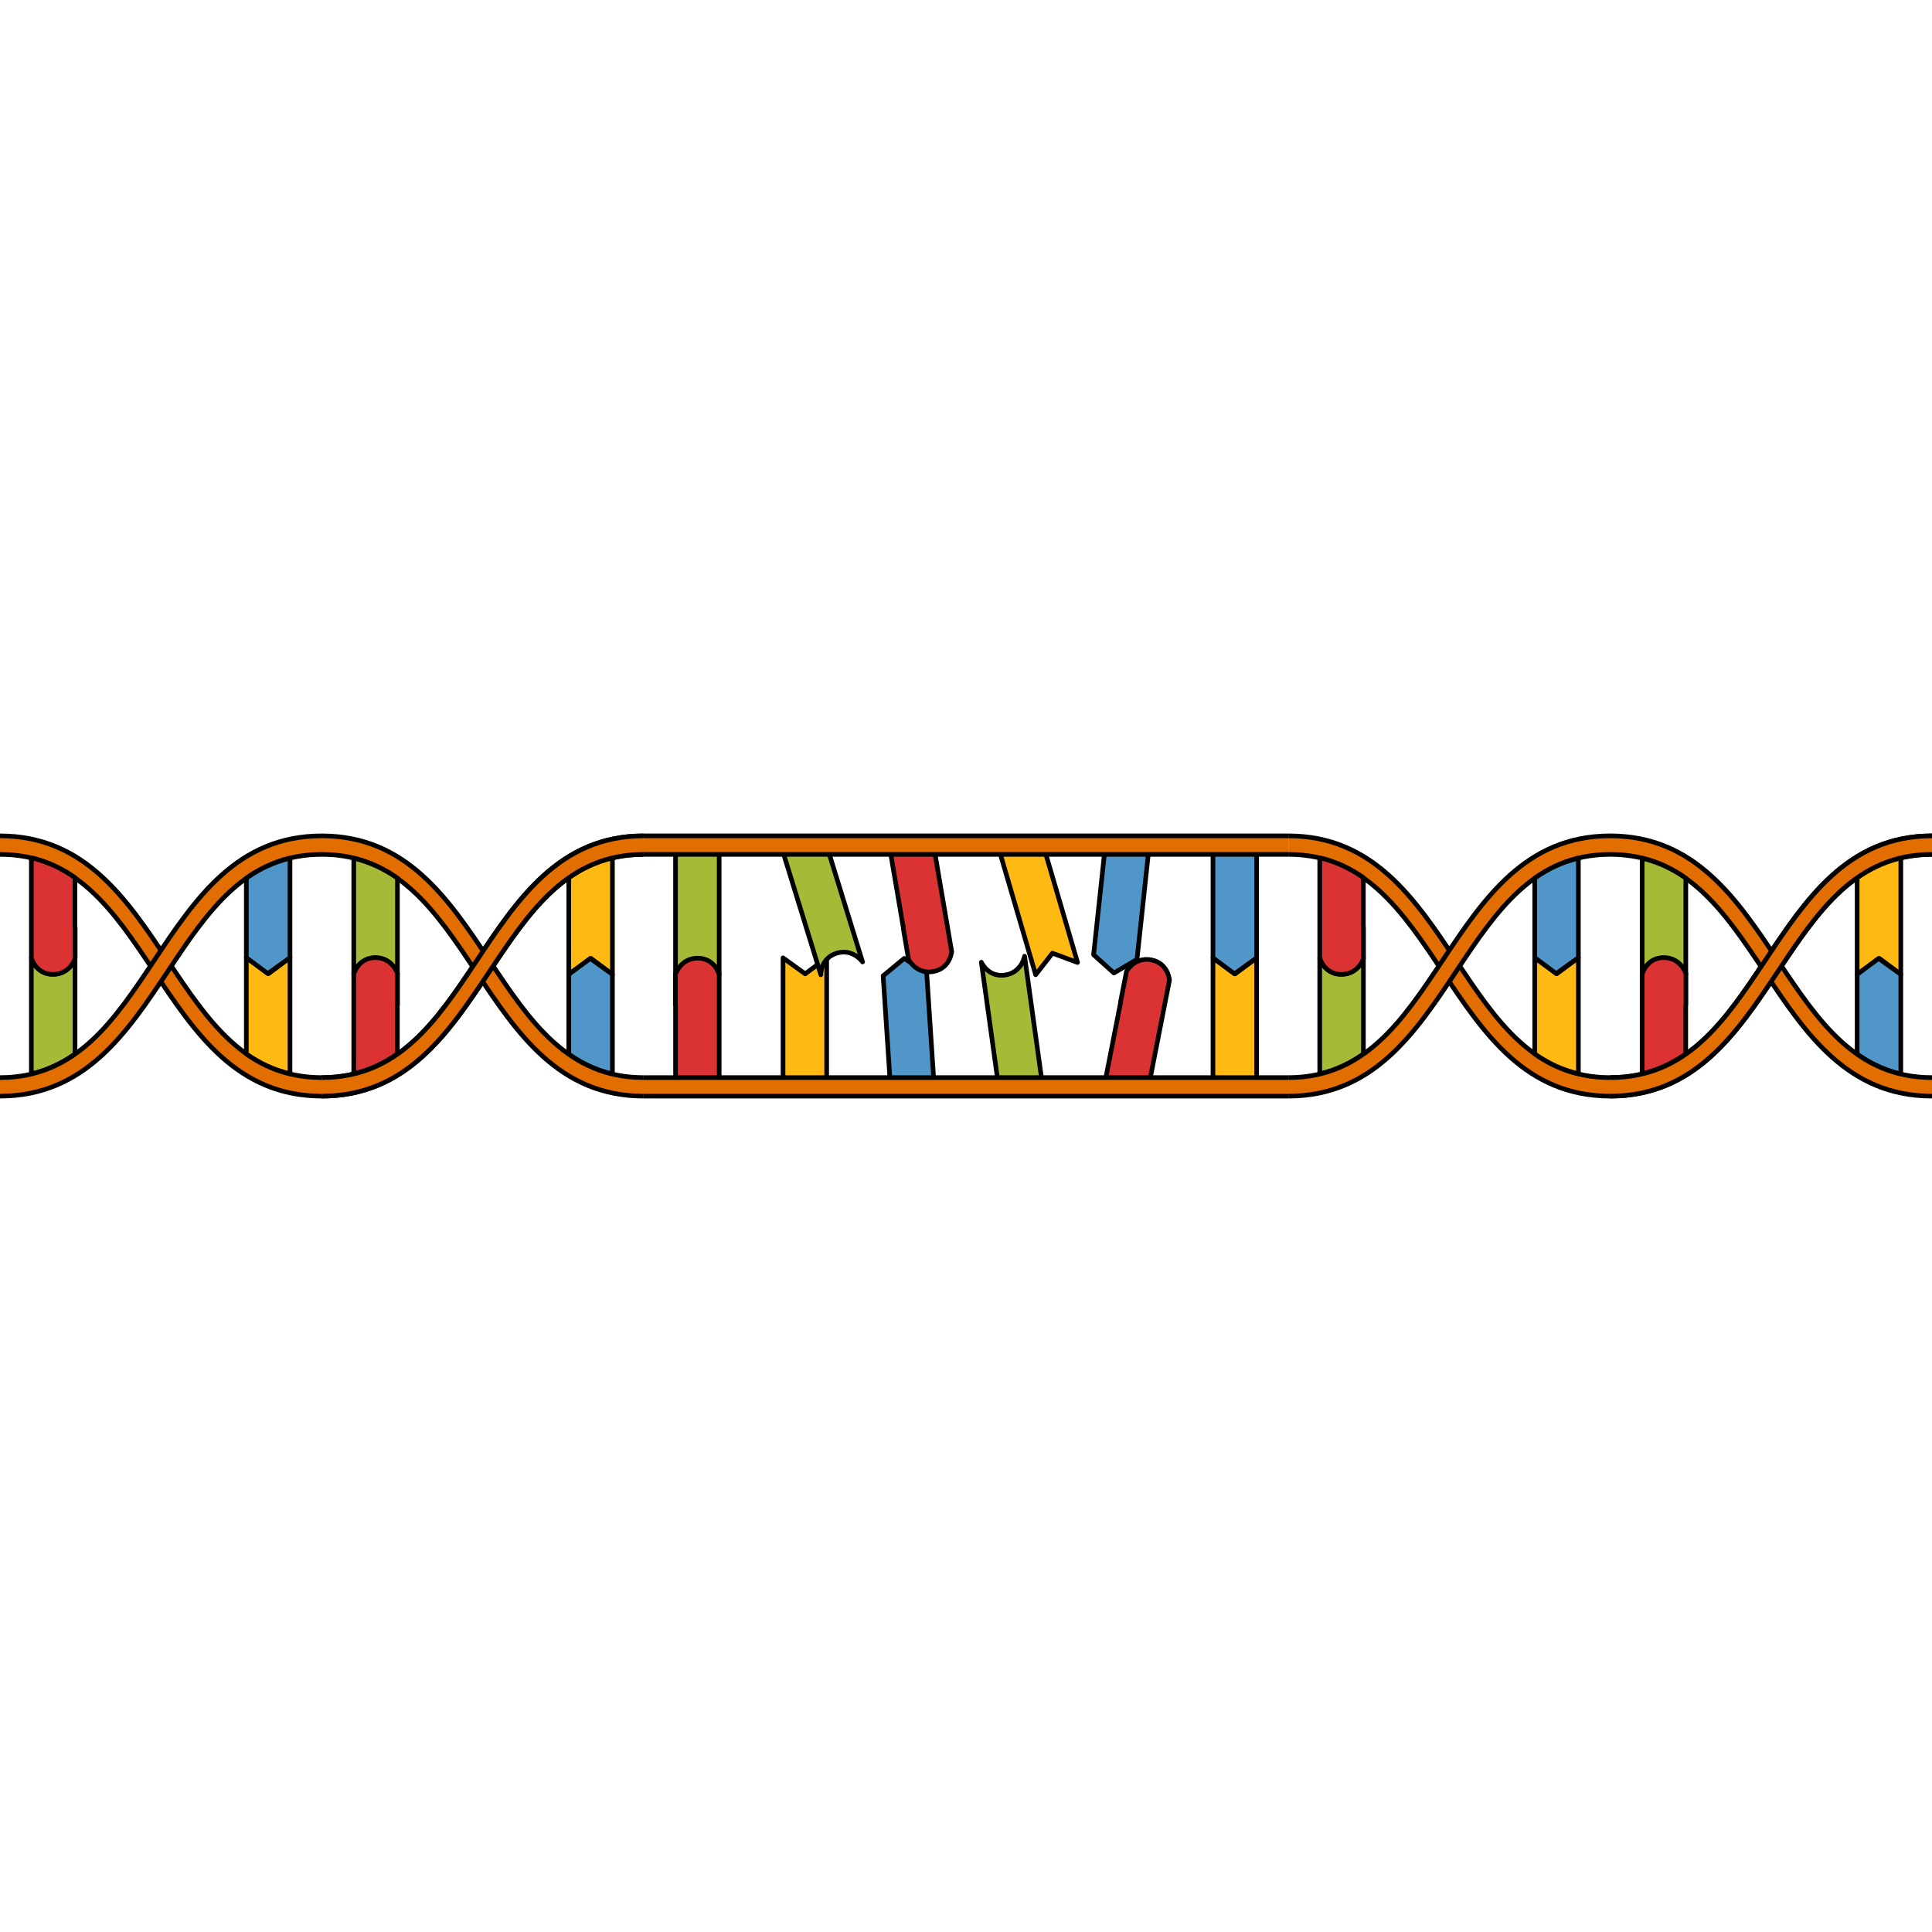 <?xml version="1.0" encoding="utf-8"?>
<!-- Created by: Science Figures, www.sciencefigures.org, Generator: Science Figures Editor -->
<!DOCTYPE svg PUBLIC "-//W3C//DTD SVG 1.1//EN" "http://www.w3.org/Graphics/SVG/1.1/DTD/svg11.dtd">
<svg version="1.1" id="Layer_1" xmlns="http://www.w3.org/2000/svg" xmlns:xlink="http://www.w3.org/1999/xlink" 
	 width="800px" height="800px" viewBox="0 0 312.809 42.888" enable-background="new 0 0 312.809 42.888"
	 xml:space="preserve">
<g>
	<g>
		<g>
			<g>
				<g>
					<g>
						
							<path fill="#DB3333" stroke="#000000" stroke-width="0.75" stroke-linecap="round" stroke-linejoin="round" stroke-miterlimit="10" d="
							M116.414,22.759v-0.047c0,0-0.721-2.585-3.48-2.585s-3.584,2.585-3.584,2.585v5.029h0.029c0,6.834,0-0.107,0,12.531
							c2.209,0.926,5.299,0.926,7.066,0c0-14.807,0-2.707,0-17.514H116.414z"/>
					</g>
					<g>
						
							<path fill="#FEB913" stroke="#000000" stroke-width="0.75" stroke-linecap="round" stroke-linejoin="round" stroke-miterlimit="10" d="
							M126.779,20.127l3.584,2.585l3.482-2.585c0,14.837,0,5.31,0,20.148c-2.209,0.926-5.299,0.926-7.066,0
							C126.779,25.468,126.779,34.933,126.779,20.127z"/>
					</g>
					<g>
						<g>
							
								<path fill="#A6BA38" stroke="#000000" stroke-width="0.75" stroke-linecap="round" stroke-linejoin="round" stroke-miterlimit="10" d="
								M162.695,22.912c2.733-0.38,3.193-3.056,3.193-3.056c2.039,14.665,0.736,5.29,2.775,19.956
								c-0.211,0.149-0.443,0.285-0.695,0.41c-0.042,0.021-0.091,0.036-0.135,0.057c-0.22,0.102-0.446,0.197-0.688,0.279
								c-0.022,0.008-0.046,0.014-0.067,0.021c-1.637,0.543-3.722,0.654-5.415,0.206c-2.043-14.696-0.73-5.259-2.774-19.956
								C158.89,20.829,159.962,23.291,162.695,22.912z"/>
						</g>
					</g>
					<g>
						
							<path fill="#5096C9" stroke="#000000" stroke-width="0.75" stroke-linecap="round" stroke-linejoin="round" stroke-miterlimit="10" d="
							M142.988,23.034l3.405-2.817l3.646,2.35c0.979,14.806,0.176,2.67,1.156,17.476c-2.144,1.07-5.227,1.273-7.051,0.467
							C143.167,25.735,143.966,37.808,142.988,23.034z"/>
					</g>
					<g>
						
							<path fill="#DB3333" stroke="#000000" stroke-width="0.75" stroke-linecap="round" stroke-linejoin="round" stroke-miterlimit="10" d="
							M189.322,23.704l0.009-0.045c0,0-0.211-2.677-2.918-3.208c-2.709-0.53-4.015,1.849-4.015,1.849l-0.968,4.935l0.028,0.006
							c-1.314,6.705,0.021-0.105-2.411,12.297c1.99,1.334,5.021,1.928,6.935,1.36c2.849-14.53,0.521-2.657,3.37-17.187
							L189.322,23.704z"/>
					</g>
					<g>
						
							<path fill="#FEB913" stroke="#000000" stroke-width="0.75" stroke-linecap="round" stroke-linejoin="round" stroke-miterlimit="10" d="
							M196.393,20.127l3.584,2.585l3.482-2.585c0,14.837,0,5.31,0,20.148c-2.209,0.926-5.299,0.926-7.066,0
							C196.393,25.468,196.393,34.933,196.393,20.127z"/>
					</g>
				</g>
			</g>
			<g>
				<g>
					<g>
						<g>
							
								<path fill="#A6BA38" stroke="#000000" stroke-width="0.75" stroke-linecap="round" stroke-linejoin="round" stroke-miterlimit="10" d="
								M135.465,19.369c2.638-0.813,4.188,1.415,4.188,1.415c-4.361-14.15-1.574-5.104-5.935-19.254
								c-0.254-0.046-0.522-0.071-0.803-0.077c-0.047-0.001-0.098,0.005-0.146,0.006c-0.241,0-0.487,0.009-0.742,0.037
								c-0.023,0.002-0.045,0.007-0.068,0.01c-1.714,0.201-3.648,0.982-4.993,2.104c4.371,14.18,1.564,5.074,5.934,19.255
								C132.898,22.867,132.828,20.182,135.465,19.369z"/>
						</g>
					</g>
					<g>
						
							<path fill="#5096C9" stroke="#000000" stroke-width="0.75" stroke-linecap="round" stroke-linejoin="round" stroke-miterlimit="10" d="
							M203.459,20.127l-3.584,2.585l-3.482-2.585c0-14.838,0-2.676,0-17.514c2.209-0.926,5.299-0.926,7.066,0
							C203.459,17.42,203.459,5.32,203.459,20.127z"/>
					</g>
					<g>
						
							<path fill="#DB3333" stroke="#000000" stroke-width="0.75" stroke-linecap="round" stroke-linejoin="round" stroke-miterlimit="10" d="
							M154.066,19.165l0.008,0.046c0,0-0.274,2.67-2.995,3.135c-2.721,0.464-3.969-1.945-3.969-1.945l-0.847-4.958l0.029-0.005
							c-1.151-6.735,0.018,0.106-2.11-12.352c2.021-1.285,5.066-1.805,6.966-1.19c2.493,14.596,0.456,2.669,2.949,17.264
							L154.066,19.165z"/>
					</g>
					<g>
						
							<path fill="#FEB913" stroke="#000000" stroke-width="0.75" stroke-linecap="round" stroke-linejoin="round" stroke-miterlimit="10" d="
							M167.685,22.859l2.712-3.489l4.067,1.504c-4.17-14.241-1.491-5.097-5.661-19.335c-2.38-0.269-5.344,0.599-6.781,1.984
							C166.181,17.733,163.522,8.647,167.685,22.859z"/>
					</g>
					<g>
						<g>
							
								<path fill="#A6BA38" stroke="#000000" stroke-width="0.75" stroke-linecap="round" stroke-linejoin="round" stroke-miterlimit="10" d="
								M112.959,20.174c-2.76,0-3.584,2.585-3.584,2.585c0-14.806,0-5.34,0-20.147c0.229-0.119,0.479-0.222,0.744-0.311
								c0.045-0.015,0.096-0.023,0.143-0.037c0.23-0.07,0.469-0.135,0.719-0.183c0.023-0.005,0.047-0.007,0.07-0.011
								c1.695-0.313,3.775-0.136,5.391,0.541c0,14.838,0,5.31,0,20.147C116.441,22.759,115.719,20.174,112.959,20.174z"/>
						</g>
					</g>
					<g>
						
							<path fill="#5096C9" stroke="#000000" stroke-width="0.75" stroke-linecap="round" stroke-linejoin="round" stroke-miterlimit="10" d="
							M177.065,19.622l3.286,2.954l3.739-2.199c1.586-14.753,0.287-2.66,1.872-17.414c-2.098-1.157-5.17-1.487-7.027-0.754
							C177.354,16.93,178.646,4.899,177.065,19.622z"/>
					</g>
				</g>
			</g>
		</g>
		<g>
			<g>
				<rect id="changecolor_101_" x="104.207" y="0.375" fill="#E26D00" width="104.395" height="3"/>
				
					<line fill="none" stroke="#000000" stroke-width="0.75" stroke-miterlimit="10" x1="208.602" y1="3.375" x2="104.207" y2="3.375"/>
				
					<line fill="none" stroke="#000000" stroke-width="0.75" stroke-miterlimit="10" x1="104.207" y1="0.375" x2="208.602" y2="0.375"/>
			</g>
			<g>
				<rect id="changecolor_100_" x="104.207" y="39.513" fill="#E26D00" width="104.395" height="3"/>
				
					<line fill="none" stroke="#000000" stroke-width="0.75" stroke-miterlimit="10" x1="208.602" y1="42.513" x2="104.207" y2="42.513"/>
				
					<line fill="none" stroke="#000000" stroke-width="0.75" stroke-miterlimit="10" x1="104.207" y1="39.513" x2="208.602" y2="39.513"/>
			</g>
		</g>
	</g>
	<g>
		<g>
			<path id="changecolor_99_" fill="#E26D00" d="M52.104,42.513c-13.718,0-20.534-10.241-27.127-20.145
				C18.476,12.601,12.334,3.375,0,3.375v-3c13.721,0,20.538,10.242,27.131,20.147c6.501,9.767,12.642,18.991,24.973,18.991
				s18.472-9.02,24.973-18.785c6.593-9.905,13.41-20.353,27.131-20.353v3c-12.334,0-18.476,9.226-24.977,18.993
				C72.638,32.272,65.821,42.513,52.104,42.513z"/>
			<g>
				<path fill="none" stroke="#000000" stroke-width="0.75" stroke-linejoin="round" stroke-miterlimit="10" d="M0,0.375
					c13.721,0,20.538,10.242,27.131,20.147c6.501,9.767,12.642,18.991,24.973,18.991s18.472-9.02,24.973-18.785
					c6.593-9.905,13.41-20.353,27.131-20.353"/>
				<path fill="none" stroke="#000000" stroke-width="0.75" stroke-linejoin="round" stroke-miterlimit="10" d="M104.207,3.375
					c-12.334,0-18.476,9.226-24.977,18.993c-6.593,9.904-13.409,20.145-27.127,20.145S31.569,32.272,24.977,22.368
					C18.476,12.601,12.334,3.375,0,3.375"/>
			</g>
			<g>
				<g>
					
						<path fill="#A6BA38" stroke="#000000" stroke-width="0.75" stroke-linecap="round" stroke-linejoin="round" stroke-miterlimit="10" d="
						M12.147,20.172c0,13.01,0,7.061,0,15.521c-2.101,1.48-4.42,2.6-7.07,3.23c0-13.15,0-4.321,0-18.751c0,0,0.72,2.59,3.48,2.59
						C11.317,22.762,12.147,20.172,12.147,20.172z"/>
				</g>
			</g>
			<g>
				
					<path fill="#DB3333" stroke="#000000" stroke-width="0.75" stroke-linecap="round" stroke-linejoin="round" stroke-miterlimit="10" d="
					M12.167,15.182v5.03c0,0-0.01,0.02-0.02,0.06c-0.14,0.39-1.05,2.53-3.561,2.53c-1.239,0-2.06-0.52-2.59-1.09
					c-0.16-0.16-0.29-0.33-0.39-0.48s-0.18-0.29-0.25-0.42c-0.18-0.35-0.25-0.6-0.25-0.6v-0.04h-0.03c0-14.43,0-3.145,0-16.245
					c2.641,0.62,4.96,1.74,7.061,3.21c0,6.63,0,2.185,0,8.045H12.167z"/>
			</g>
			<g>
				
					<path fill="#FEB913" stroke="#000000" stroke-width="0.75" stroke-linecap="round" stroke-linejoin="round" stroke-miterlimit="10" d="
					M99.157,3.927c0,13.28,0,4.415,0,18.875l-3.479-2.59l-3.591,2.59c0-13.06,0-7.055,0-15.655
					C94.188,5.667,96.508,4.547,99.157,3.927z"/>
			</g>
			<g>
				
					<path fill="#5096C9" stroke="#000000" stroke-width="0.75" stroke-linecap="round" stroke-linejoin="round" stroke-miterlimit="10" d="
					M99.157,22.802c0,14.4,0,3.166,0,16.156c-2.649-0.63-4.97-1.75-7.07-3.23c0-7.829,0,0.064,0-12.926l3.48-2.58L99.157,22.802z"/>
			</g>
			<g>
				<g>
					<path fill="#E26D00" d="M104.207,42.513c-13.721,0-20.538-10.242-27.131-20.147C70.575,12.6,64.435,3.375,52.104,3.375
						S33.632,12.6,27.131,22.366C20.538,32.271,13.721,42.513,0,42.513v-3c12.334,0,18.476-9.227,24.977-18.994
						c6.593-9.904,13.409-20.145,27.127-20.145S72.638,10.616,79.23,20.52c6.501,9.767,12.643,18.994,24.977,18.994V42.513z"/>
				</g>
				<path id="changecolor_98_" fill="#E26D00" d="M104.207,42.513c-13.721,0-20.538-10.242-27.131-20.147
					C70.575,12.6,64.435,3.375,52.104,3.375S33.632,12.6,27.131,22.366C20.538,32.271,13.721,42.513,0,42.513v-3
					c12.334,0,18.476-9.227,24.977-18.994c6.593-9.904,13.409-20.145,27.127-20.145S72.638,10.616,79.23,20.52
					c6.501,9.767,12.643,18.994,24.977,18.994V42.513z"/>
				<g>
					<path fill="none" stroke="#000000" stroke-width="0.75" stroke-linejoin="round" stroke-miterlimit="10" d="M0,39.513
						c12.334,0,18.476-9.227,24.977-18.994c6.593-9.904,13.409-20.145,27.127-20.145S72.638,10.616,79.23,20.52
						c6.501,9.767,12.643,18.994,24.977,18.994"/>
					<path fill="none" stroke="#000000" stroke-width="0.75" stroke-linejoin="round" stroke-miterlimit="10" d="M104.207,42.513
						c-13.721,0-20.538-10.242-27.131-20.147C70.575,12.6,64.435,3.375,52.104,3.375S33.632,12.6,27.131,22.366
						C20.538,32.271,13.721,42.513,0,42.513"/>
				</g>
			</g>
			<g>
				<g>
					
						<path fill="none" stroke="#000000" stroke-width="0.75" stroke-linecap="round" stroke-linejoin="round" stroke-miterlimit="10" d="
						M60.361,21.686"/>
				</g>
			</g>
			<g>
				
					<path fill="#FEB913" stroke="#000000" stroke-width="0.75" stroke-linecap="round" stroke-linejoin="round" stroke-miterlimit="10" d="
					M46.953,38.889c0-13.28,0-4.338,0-18.798l-3.479,2.59l-3.591-2.59c0,13.061,0,6.979,0,15.578
					C41.983,37.15,44.304,38.269,46.953,38.889z"/>
			</g>
			<g>
				
					<path fill="#5096C9" stroke="#000000" stroke-width="0.75" stroke-linecap="round" stroke-linejoin="round" stroke-miterlimit="10" d="
					M46.953,20.091c0-14.4,0-3.107,0-16.097c-2.649,0.63-4.97,1.75-7.07,3.23c0,7.83,0-0.123,0,12.867l3.48,2.58L46.953,20.091z"/>
			</g>
			<g>
				<g>
					
						<path fill="#A6BA38" stroke="#000000" stroke-width="0.75" stroke-linecap="round" stroke-linejoin="round" stroke-miterlimit="10" d="
						M64.348,22.722c0-13.011,0-7.038,0-15.498c-2.101-1.48-4.42-2.6-7.07-3.23c0,13.15,0,4.297,0,18.728c0,0,0.72-2.591,3.48-2.591
						C63.518,20.131,64.348,22.722,64.348,22.722z"/>
				</g>
			</g>
			<g>
				
					<path fill="#DB3333" stroke="#000000" stroke-width="0.75" stroke-linecap="round" stroke-linejoin="round" stroke-miterlimit="10" d="
					M64.367,27.711v-5.03c0,0-0.01-0.02-0.02-0.06c-0.14-0.39-1.05-2.53-3.561-2.53c-1.239,0-2.06,0.52-2.59,1.09
					c-0.16,0.16-0.29,0.33-0.39,0.48s-0.18,0.29-0.25,0.42c-0.18,0.35-0.25,0.6-0.25,0.6v0.041h-0.03c0,14.43,0,3.066,0,16.167
					c2.641-0.62,4.96-1.74,7.061-3.21c0-6.631,0-2.107,0-7.968H64.367z"/>
			</g>
			<path id="changecolor_97_" fill="#E26D00" d="M52.104,39.513c12.331,0,18.472-9.02,24.973-18.785
				c6.593-9.905,13.41-20.353,27.131-20.353v3c-12.334,0-18.476,9.226-24.977,18.993c-6.593,9.904-13.409,20.145-27.127,20.145
				V39.513z"/>
			<g>
				<path fill="none" stroke="#000000" stroke-width="0.75" stroke-linejoin="round" stroke-miterlimit="10" d="M52.104,39.513
					c12.331,0,18.472-9.02,24.973-18.785c6.593-9.905,13.41-20.353,27.131-20.353"/>
				<path fill="none" stroke="#000000" stroke-width="0.75" stroke-linejoin="round" stroke-miterlimit="10" d="M104.207,3.375
					c-12.334,0-18.476,9.226-24.977,18.993c-6.593,9.904-13.409,20.145-27.127,20.145"/>
			</g>
		</g>
	</g>
	<g>
		<g>
			<path id="changecolor_96_" fill="#E26D00" d="M260.705,42.513c-13.718,0-20.534-10.241-27.127-20.145
				c-6.501-9.768-12.643-18.993-24.977-18.993v-3c13.721,0,20.538,10.242,27.131,20.147c6.501,9.767,12.642,18.991,24.973,18.991
				s18.472-9.02,24.973-18.785c6.593-9.905,13.41-20.353,27.131-20.353v3c-12.334,0-18.476,9.226-24.977,18.993
				C281.239,32.272,274.423,42.513,260.705,42.513z"/>
			<g>
				<path fill="none" stroke="#000000" stroke-width="0.75" stroke-linejoin="round" stroke-miterlimit="10" d="M208.602,0.375
					c13.721,0,20.538,10.242,27.131,20.147c6.501,9.767,12.642,18.991,24.973,18.991s18.472-9.02,24.973-18.785
					c6.593-9.905,13.41-20.353,27.131-20.353"/>
				<path fill="none" stroke="#000000" stroke-width="0.75" stroke-linejoin="round" stroke-miterlimit="10" d="M312.809,3.375
					c-12.334,0-18.476,9.226-24.977,18.993c-6.593,9.904-13.409,20.145-27.127,20.145s-20.534-10.241-27.127-20.145
					c-6.501-9.768-12.643-18.993-24.977-18.993"/>
			</g>
			<g>
				<g>
					
						<path fill="#A6BA38" stroke="#000000" stroke-width="0.75" stroke-linecap="round" stroke-linejoin="round" stroke-miterlimit="10" d="
						M220.749,20.172c0,13.01,0,7.061,0,15.521c-2.101,1.48-4.42,2.6-7.07,3.23c0-13.15,0-4.321,0-18.751c0,0,0.72,2.59,3.48,2.59
						C219.919,22.762,220.749,20.172,220.749,20.172z"/>
				</g>
			</g>
			<g>
				
					<path fill="#DB3333" stroke="#000000" stroke-width="0.75" stroke-linecap="round" stroke-linejoin="round" stroke-miterlimit="10" d="
					M220.769,15.182v5.03c0,0-0.01,0.02-0.02,0.06c-0.14,0.39-1.05,2.53-3.561,2.53c-1.239,0-2.06-0.52-2.59-1.09
					c-0.16-0.16-0.29-0.33-0.39-0.48s-0.18-0.29-0.25-0.42c-0.18-0.35-0.25-0.6-0.25-0.6v-0.04h-0.03c0-14.43,0-3.145,0-16.245
					c2.641,0.62,4.96,1.74,7.061,3.21c0,6.63,0,2.185,0,8.045H220.769z"/>
			</g>
			<g>
				
					<path fill="#FEB913" stroke="#000000" stroke-width="0.75" stroke-linecap="round" stroke-linejoin="round" stroke-miterlimit="10" d="
					M307.759,3.927c0,13.28,0,4.415,0,18.875l-3.479-2.59l-3.591,2.59c0-13.06,0-7.055,0-15.655
					C302.789,5.667,305.109,4.547,307.759,3.927z"/>
			</g>
			<g>
				
					<path fill="#5096C9" stroke="#000000" stroke-width="0.75" stroke-linecap="round" stroke-linejoin="round" stroke-miterlimit="10" d="
					M307.759,22.802c0,14.4,0,3.166,0,16.156c-2.649-0.63-4.97-1.75-7.07-3.23c0-7.829,0,0.064,0-12.926l3.48-2.58L307.759,22.802z"
					/>
			</g>
			<g>
				<g>
					<path fill="#E26D00" d="M312.809,42.513c-13.721,0-20.538-10.242-27.131-20.147c-6.501-9.766-12.642-18.991-24.973-18.991
						s-18.472,9.225-24.973,18.991c-6.593,9.905-13.41,20.147-27.131,20.147v-3c12.334,0,18.476-9.227,24.977-18.994
						c6.593-9.904,13.409-20.145,27.127-20.145s20.534,10.241,27.127,20.145c6.501,9.767,12.643,18.994,24.977,18.994V42.513z"/>
				</g>
				<path id="changecolor_95_" fill="#E26D00" d="M312.809,42.513c-13.721,0-20.538-10.242-27.131-20.147
					c-6.501-9.766-12.642-18.991-24.973-18.991s-18.472,9.225-24.973,18.991c-6.593,9.905-13.41,20.147-27.131,20.147v-3
					c12.334,0,18.476-9.227,24.977-18.994c6.593-9.904,13.409-20.145,27.127-20.145s20.534,10.241,27.127,20.145
					c6.501,9.767,12.643,18.994,24.977,18.994V42.513z"/>
				<g>
					<path fill="none" stroke="#000000" stroke-width="0.75" stroke-linejoin="round" stroke-miterlimit="10" d="M208.602,39.513
						c12.334,0,18.476-9.227,24.977-18.994c6.593-9.904,13.409-20.145,27.127-20.145s20.534,10.241,27.127,20.145
						c6.501,9.767,12.643,18.994,24.977,18.994"/>
					<path fill="none" stroke="#000000" stroke-width="0.75" stroke-linejoin="round" stroke-miterlimit="10" d="M312.809,42.513
						c-13.721,0-20.538-10.242-27.131-20.147c-6.501-9.766-12.642-18.991-24.973-18.991s-18.472,9.225-24.973,18.991
						c-6.593,9.905-13.41,20.147-27.131,20.147"/>
				</g>
			</g>
			<g>
				<g>
					
						<path fill="none" stroke="#000000" stroke-width="0.75" stroke-linecap="round" stroke-linejoin="round" stroke-miterlimit="10" d="
						M268.963,21.686"/>
				</g>
			</g>
			<g>
				
					<path fill="#FEB913" stroke="#000000" stroke-width="0.75" stroke-linecap="round" stroke-linejoin="round" stroke-miterlimit="10" d="
					M255.555,38.889c0-13.28,0-4.338,0-18.798l-3.479,2.59l-3.591-2.59c0,13.061,0,6.979,0,15.578
					C250.585,37.15,252.905,38.269,255.555,38.889z"/>
			</g>
			<g>
				
					<path fill="#5096C9" stroke="#000000" stroke-width="0.75" stroke-linecap="round" stroke-linejoin="round" stroke-miterlimit="10" d="
					M255.555,20.091c0-14.4,0-3.107,0-16.097c-2.649,0.63-4.97,1.75-7.07,3.23c0,7.83,0-0.123,0,12.867l3.48,2.58L255.555,20.091z"
					/>
			</g>
			<g>
				<g>
					
						<path fill="#A6BA38" stroke="#000000" stroke-width="0.75" stroke-linecap="round" stroke-linejoin="round" stroke-miterlimit="10" d="
						M272.949,22.722c0-13.011,0-7.038,0-15.498c-2.101-1.48-4.42-2.6-7.07-3.23c0,13.15,0,4.297,0,18.728
						c0,0,0.72-2.591,3.48-2.591C272.119,20.131,272.949,22.722,272.949,22.722z"/>
				</g>
			</g>
			<g>
				
					<path fill="#DB3333" stroke="#000000" stroke-width="0.75" stroke-linecap="round" stroke-linejoin="round" stroke-miterlimit="10" d="
					M272.969,27.711v-5.03c0,0-0.01-0.02-0.02-0.06c-0.14-0.39-1.05-2.53-3.561-2.53c-1.239,0-2.06,0.52-2.59,1.09
					c-0.16,0.16-0.29,0.33-0.39,0.48s-0.18,0.29-0.25,0.42c-0.18,0.35-0.25,0.6-0.25,0.6v0.041h-0.03c0,14.43,0,3.066,0,16.167
					c2.641-0.62,4.96-1.74,7.061-3.21c0-6.631,0-2.107,0-7.968H272.969z"/>
			</g>
			<path id="changecolor_94_" fill="#E26D00" d="M260.705,39.513c12.331,0,18.472-9.02,24.973-18.785
				c6.593-9.905,13.41-20.353,27.131-20.353v3c-12.334,0-18.476,9.226-24.977,18.993c-6.593,9.904-13.409,20.145-27.127,20.145
				V39.513z"/>
			<g>
				<path fill="none" stroke="#000000" stroke-width="0.75" stroke-linejoin="round" stroke-miterlimit="10" d="M260.705,39.513
					c12.331,0,18.472-9.02,24.973-18.785c6.593-9.905,13.41-20.353,27.131-20.353"/>
				<path fill="none" stroke="#000000" stroke-width="0.75" stroke-linejoin="round" stroke-miterlimit="10" d="M312.809,3.375
					c-12.334,0-18.476,9.226-24.977,18.993c-6.593,9.904-13.409,20.145-27.127,20.145"/>
			</g>
		</g>
	</g>
</g>
</svg>